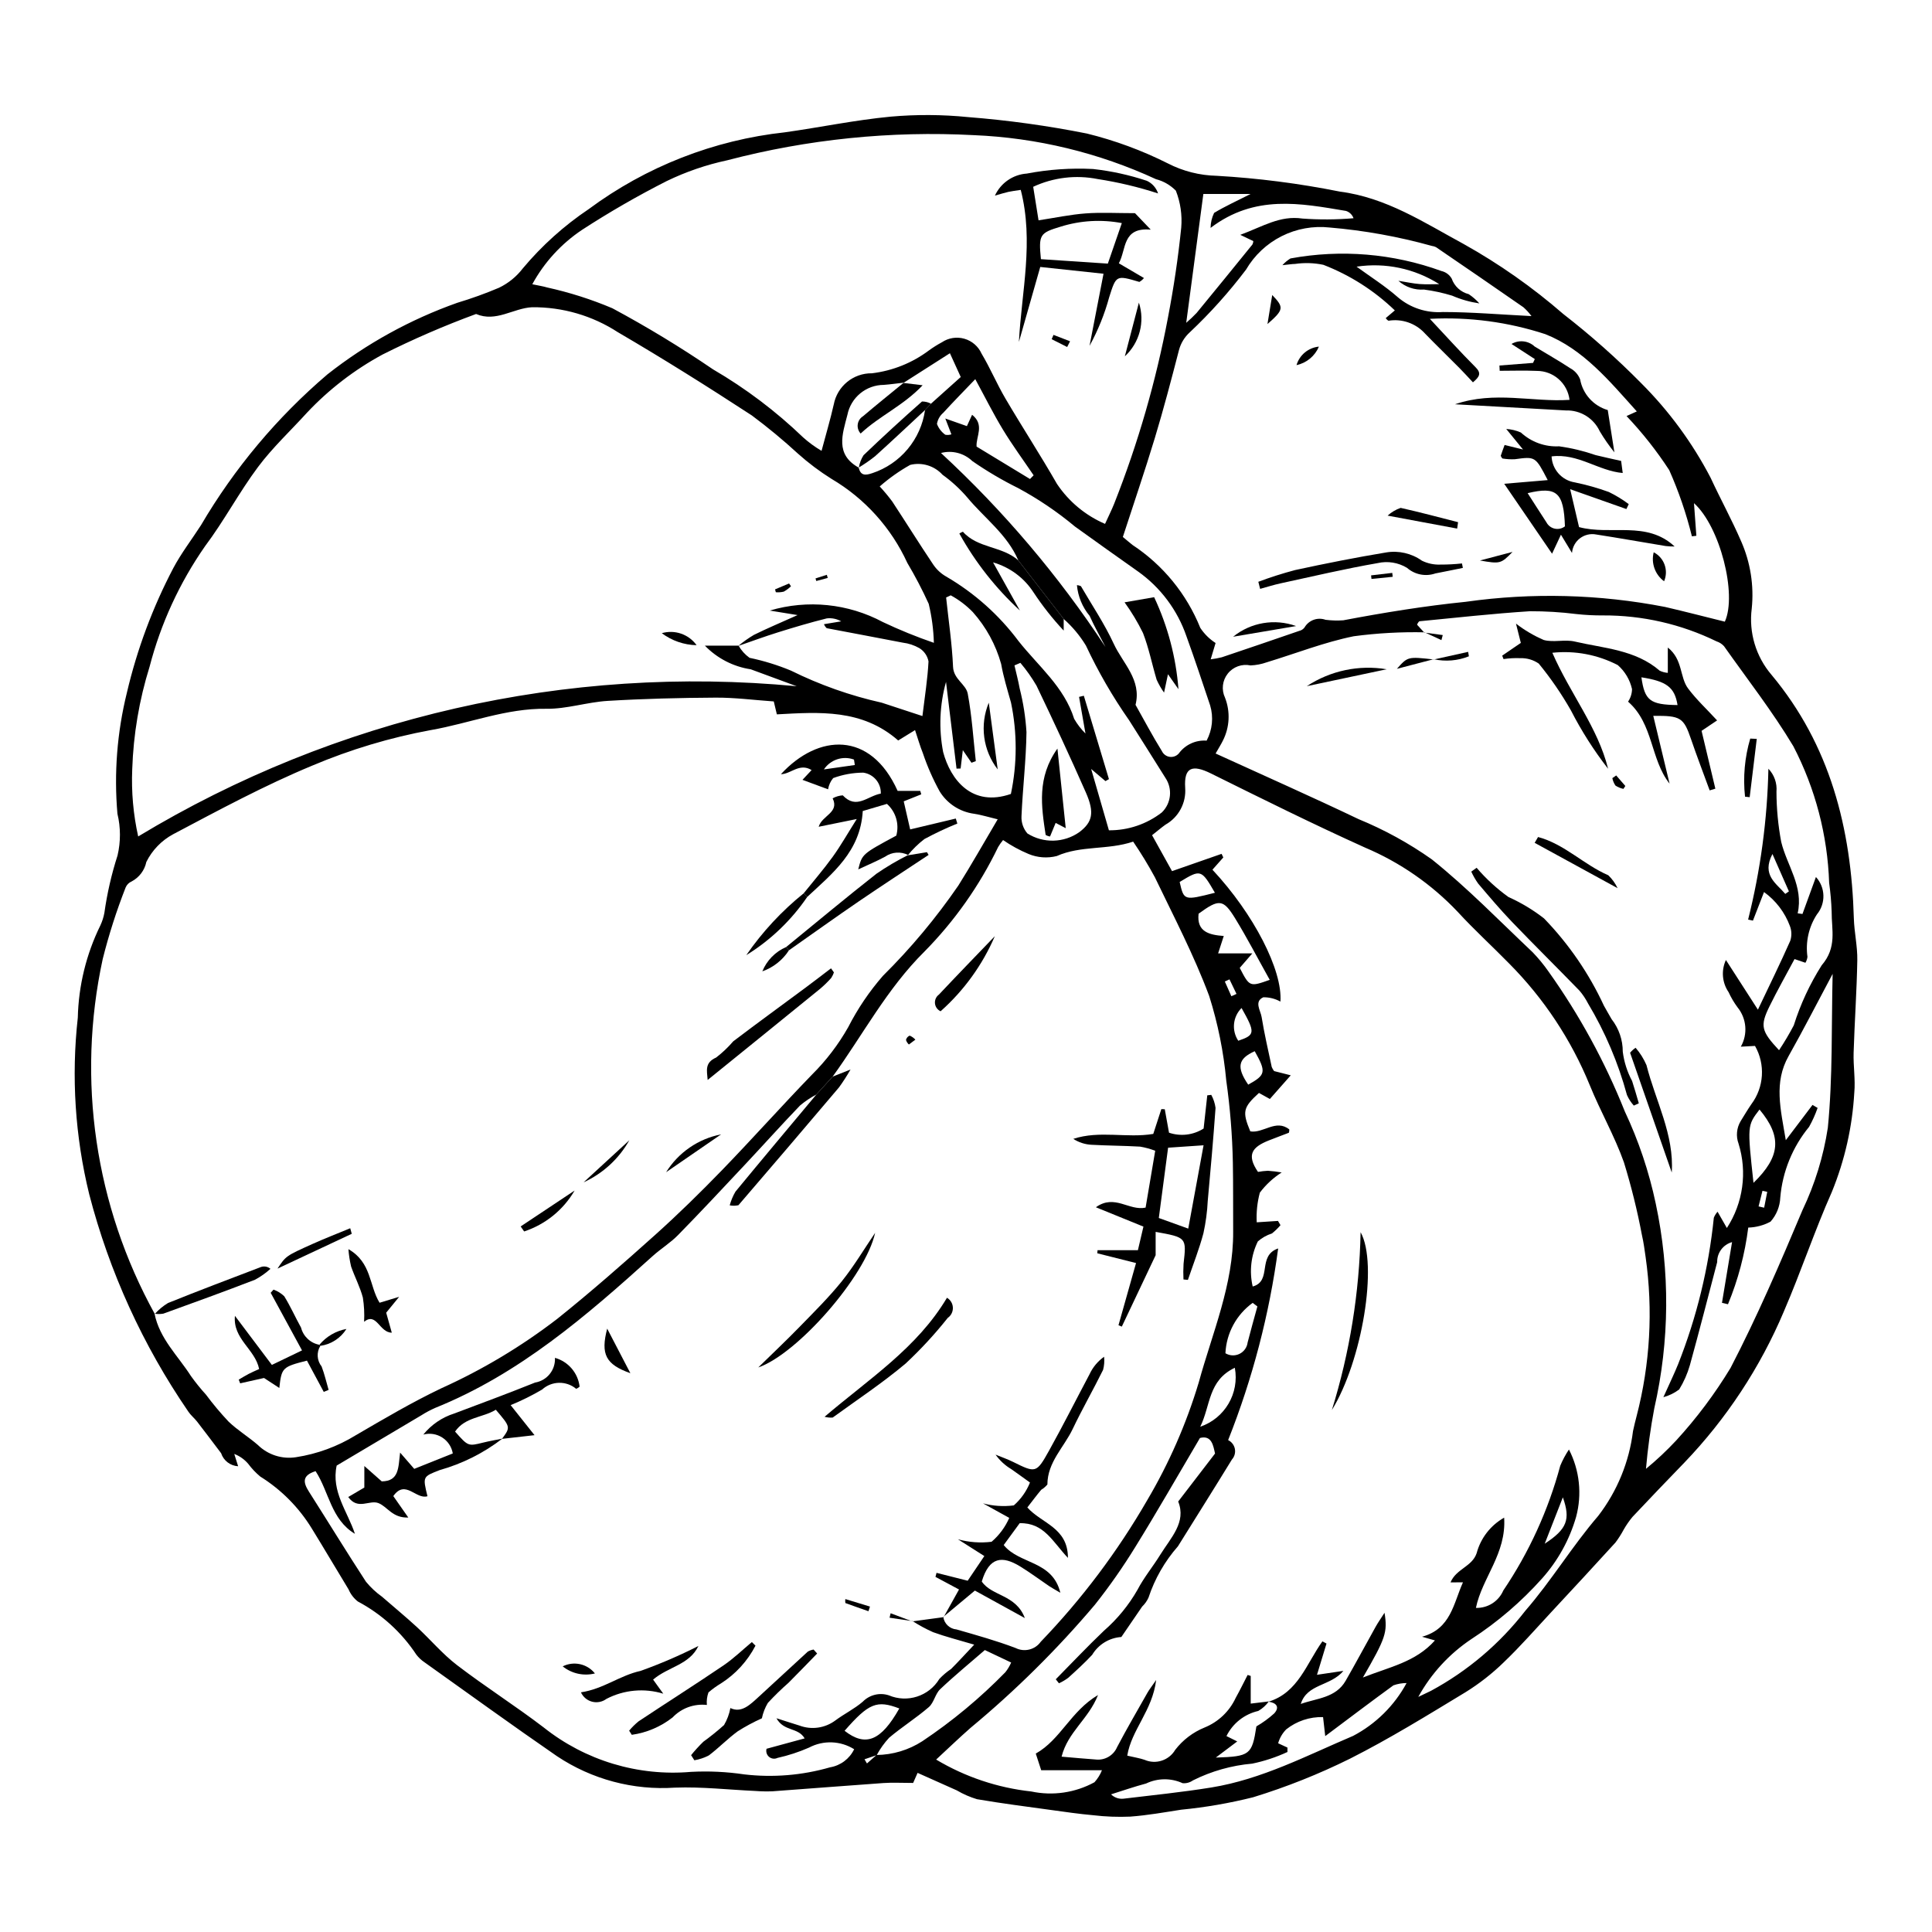 <?xml version="1.0" encoding="UTF-8"?>
<!-- Uploaded to: ICON Repo, www.iconrepo.com, Generator: ICON Repo Mixer Tools -->
<svg fill="#000000" width="800px" height="800px" version="1.1" viewBox="144 144 512 512" xmlns="http://www.w3.org/2000/svg">
 <g>
  <path d="m387.17 613.83c-0.832 1.887-1.211 2.746-1.176 2.668-3.066 0-5.469-0.141-7.848 0.023-9.781 0.684-19.559 1.48-29.34 2.184l0.004 0.004c-1.57 0.062-3.141 0.031-4.707-0.09-7.059-0.32-14.133-1.137-21.168-0.879v-0.004c-11.086 0.762-22.109-2.176-31.348-8.344-11.805-8.133-23.414-16.551-35.094-24.871-0.816-0.547-1.543-1.227-2.144-2.008-3.914-5.926-9.246-10.777-15.52-14.105-1.074-0.848-1.922-1.949-2.457-3.211-3.273-5.363-6.449-10.785-9.746-16.133-3.422-5.586-8.098-10.301-13.66-13.766-1.191-0.996-2.266-2.129-3.195-3.379-0.992-1.164-2.258-2.062-3.688-2.609l1.027 3.266v-0.004c-2.074-0.113-3.863-1.484-4.512-3.457-2.117-2.805-4.231-5.617-6.383-8.395-0.719-0.926-1.684-1.68-2.324-2.648l0.004-0.004c-12.027-17.52-20.914-37.004-26.25-57.574-3.746-15.297-4.769-31.137-3.027-46.793 0.199-8.48 2.234-16.82 5.973-24.441 0.5-1.066 0.863-2.195 1.074-3.356 0.723-5.156 1.891-10.246 3.488-15.203 0.852-3.633 0.844-7.414-0.031-11.043-0.934-10.758-0.086-21.594 2.504-32.078 2.691-11.484 6.824-22.586 12.305-33.031 2.109-3.965 4.887-7.57 7.328-11.359 8.867-15.105 20.195-28.621 33.523-39.984 10.359-8.152 21.98-14.555 34.406-18.961 3.754-1.125 7.445-2.457 11.055-3.988 2.473-1.188 4.629-2.941 6.297-5.117 5.055-6.039 10.938-11.332 17.473-15.719 15.227-11.285 33.18-18.309 52.016-20.359 9.332-1.309 18.594-3.254 27.961-4.144 6.848-0.609 13.738-0.57 20.582 0.117 10.566 0.828 21.074 2.285 31.469 4.356 7.422 1.828 14.617 4.481 21.449 7.914 4.012 2.066 8.445 3.188 12.957 3.285 10.961 0.629 21.863 2.031 32.629 4.188 12.332 1.586 22.332 8.215 32.762 13.863 9.438 5.269 18.305 11.496 26.461 18.586 7.273 5.644 14.168 11.762 20.633 18.316 7.375 7.367 13.574 15.816 18.395 25.062 2.613 5.652 5.625 11.129 8.094 16.844v-0.004c2.469 5.602 3.438 11.75 2.809 17.84-0.809 6.324 1.094 12.695 5.234 17.543 15.566 18.645 21.156 40.754 21.824 64.504 0.105 3.715 0.98 7.418 0.918 11.117-0.141 8.184-0.723 16.355-0.977 24.539-0.109 3.527 0.5 7.098 0.18 10.594h-0.004c-0.512 9.031-2.519 17.91-5.941 26.285-4.613 10.379-8.199 21.215-12.707 31.648l0.004-0.004c-6.277 14.871-15.223 28.461-26.391 40.109-4.613 4.754-9.188 9.539-13.73 14.363-0.871 1.047-1.652 2.172-2.328 3.356-0.645 1.211-1.383 2.367-2.207 3.465-5.656 6.219-11.375 12.379-17.098 18.531-4.117 4.43-8.105 8.996-12.469 13.168v0.004c-3.082 3.004-6.484 5.668-10.141 7.938-10.07 6.102-20.117 12.312-30.609 17.613-8.27 4.102-16.859 7.523-25.68 10.234-6.281 1.574-12.668 2.68-19.109 3.305-4.461 0.695-8.922 1.492-13.414 1.824l-0.004 0.004c-3.301 0.141-6.609 0.02-9.891-0.371-3.691-0.324-7.363-0.867-11.035-1.371-6.586-0.91-13.184-1.746-19.734-2.871h-0.004c-1.871-0.562-3.672-1.348-5.356-2.34-3.352-1.5-6.703-2.996-10.391-4.641zm1.969-361.16 1.582-1.688c2.699-2.418 5.398-4.836 7.887-7.07l-2.871-6.301c-4.363 2.785-8.344 5.324-12.32 7.863l0.098-0.066c-1.754 0.199-3.504 0.453-5.266 0.586v0.004c-4.715 0-8.77 3.336-9.684 7.961-1.316 5.133-3.305 10.457 3.004 13.969 0.492 2.223 1.871 2.051 3.59 1.465v0.004c3.656-1.211 6.902-3.418 9.371-6.371 2.473-2.957 4.07-6.543 4.613-10.355zm-12.84 356.42c4.301-0.051 8.496-1.312 12.113-3.641 7.957-5.316 15.336-11.449 22.023-18.297 0.621-0.785 1.137-1.645 1.531-2.566-2.449-1.16-4.527-2.144-6.973-3.305-3.953 3.43-8.031 6.769-11.844 10.383-1.312 1.246-1.645 3.562-2.996 4.731-3.356 2.894-7.144 5.273-10.535 8.133h0.004c-1.289 1.387-2.391 2.934-3.289 4.602l-3.231 1.098 0.652 1.105zm49.59-301.06c-4.008-5.172-8.016-10.34-12.023-15.512-2.922-6.879-9.004-11.219-13.59-16.758l0.004 0.004c-1.926-2.231-4.109-4.231-6.504-5.953-2.16-2.379-5.453-3.379-8.57-2.609-2.883 1.617-5.586 3.531-8.07 5.711 1.172 1.262 2.273 2.586 3.305 3.969 3.652 5.555 7.168 11.203 10.871 16.723 0.875 1.305 2.039 2.387 3.402 3.168 7.484 4.352 14.016 10.172 19.199 17.109 5.242 6.633 12.094 12.129 14.762 20.641h0.004c0.816 1.414 1.82 2.715 2.984 3.863-0.727-4.141-1.211-6.922-1.699-9.703l1.266-0.301c2.219 7.363 4.434 14.73 6.652 22.094l-0.922 0.527c-1.062-0.902-2.125-1.801-3.789-3.215 1.715 5.934 3.211 11.09 4.703 16.25 5.074 0.043 10.016-1.625 14.027-4.734 2.477-2.406 2.887-6.231 0.98-9.109-3.191-5.152-6.473-10.25-9.695-15.383h-0.004c-4.356-6.238-8.168-12.84-11.398-19.73-1.598-2.633-3.586-5.012-5.894-7.051zm95.633 3.535v0.004c-6.273-0.133-12.547 0.215-18.766 1.043-7.82 1.586-15.355 4.566-23.027 6.894-1.395 0.496-2.852 0.777-4.328 0.836-2.262-0.48-4.598 0.359-6.031 2.176-1.438 1.812-1.719 4.281-0.73 6.371 1.441 3.691 1.242 7.824-0.551 11.359-0.469 0.961-1.047 1.871-1.938 3.438 12.941 5.914 25.465 11.461 37.82 17.359v0.004c6.879 2.82 13.422 6.41 19.492 10.703 9.438 7.562 17.93 16.312 26.746 24.641v0.004c1.496 1.555 2.871 3.227 4.113 4.996 8.215 11.523 15.02 23.992 20.266 37.137 3.672 7.797 6.422 15.988 8.199 24.418 3.824 17.902 3.691 36.426-0.383 54.277-1.004 5.301-1.738 10.652-2.203 16.031 2.828-2.324 5.5-4.832 8-7.512 5.43-5.922 10.258-12.367 14.418-19.238 7.047-13.574 13.121-27.684 19.055-41.801 3.305-6.918 5.566-14.285 6.723-21.859 1.32-13.387 0.934-26.938 1.27-40.758-4.066 7.621-7.723 14.777-11.664 21.77-3.957 7.012-2.148 13.969-0.746 22.305 2.879-3.805 4.981-6.578 7.078-9.348l1.352 0.797-0.004-0.004c-0.602 1.738-1.359 3.418-2.258 5.019-4.379 5.328-7.043 11.855-7.633 18.727-0.094 2.367-1.008 4.629-2.586 6.398-1.82 0.977-3.84 1.512-5.902 1.57-0.879 6.981-2.684 13.812-5.371 20.316l-1.594-0.371c0.867-5.219 1.73-10.434 2.672-16.094-2.371 0.656-3.996 2.84-3.941 5.297-2.391 9.109-4.727 18.238-7.234 27.316-0.652 2.266-1.605 4.43-2.84 6.438-1.25 0.945-2.672 1.641-4.184 2.047 1.715-3.824 2.894-6.246 3.902-8.738 4.926-12.445 8.109-25.508 9.465-38.82 0.234-0.586 0.57-1.125 0.992-1.594 0.824 1.441 1.465 2.562 2.465 4.312 4.309-6.617 5.445-14.809 3.098-22.348-0.727-1.973-0.523-4.172 0.559-5.977 0.941-1.5 1.828-3.035 2.836-4.488 3.363-4.496 3.742-10.559 0.965-15.438l-3.762 0.199 0.004-0.004c1.883-3.312 1.539-7.441-0.859-10.406-0.934-1.258-1.734-2.613-2.387-4.043-1.723-2.516-1.988-5.754-0.707-8.52 2.84 4.406 5.383 8.355 8.48 13.164 3.117-6.566 5.965-12.348 8.57-18.238l-0.004 0.004c0.43-1.281 0.398-2.672-0.086-3.93-1.344-3.617-3.731-6.75-6.859-9.004l-2.938 7.574-1.273-0.281h-0.004c3.281-13.082 5.086-26.488 5.375-39.973 1.555 1.625 2.336 3.84 2.137 6.078 0.012 4.469 0.434 8.926 1.258 13.316 1.523 6.277 5.965 11.793 4.359 18.922l1.273 0.176c1.109-3.043 2.215-6.082 3.57-9.805h-0.004c2.547 2.781 2.656 7.008 0.262 9.918-2.164 3.324-3.055 7.32-2.504 11.246-0.07 0.559-0.254 1.09-0.543 1.57l-2.883-0.98c-2.25 4.223-4.578 8.32-6.648 12.547-2.535 5.172-2.176 6.551 2.543 11.605 1.414-2.125 2.715-4.324 3.902-6.582 1.766-5.606 4.25-10.957 7.398-15.918 4.113-4.777 2.606-9.391 2.641-14.223-0.09-2.551-0.312-5.098-0.664-7.629-0.422-12.621-3.66-24.992-9.484-36.199-5.523-9.215-12.184-17.746-18.395-26.543v0.004c-0.535-0.582-1.215-1.016-1.969-1.258-9.371-4.574-19.664-6.926-30.09-6.875-2.359 0.016-4.715-0.105-7.059-0.363-4.086-0.512-8.199-0.758-12.316-0.746-9.785 0.629-19.543 1.715-29.309 2.664h0.004c-0.27 0.25-0.469 0.562-0.582 0.91 0.633 0.691 1.273 1.391 1.914 2.094zm-181.8 3.531c0.727 1.277 1.723 2.383 2.918 3.234 3.758 0.785 7.434 1.918 10.977 3.391 7.652 3.785 15.73 6.641 24.062 8.5 3.273 1.094 6.555 2.156 10.773 3.539 0.637-5.277 1.379-9.867 1.613-14.484-0.277-1.449-1.148-2.719-2.398-3.5-1.363-0.781-2.871-1.281-4.43-1.469-6.711-1.316-13.441-2.539-20.156-3.832v-0.004c-0.312-0.297-0.559-0.656-0.719-1.055l4.566-0.754v-0.004c-1.156-0.656-2.492-0.934-3.812-0.781-4.359 1.082-8.676 2.367-12.965 3.707-3.527 1.102-7 2.387-10.496 3.59 1.301-1.086 2.684-2.066 4.141-2.926 3.477-1.719 7.059-3.223 11.57-5.246l-7.371-1.195v-0.004c10.012-2.965 20.793-1.867 30 3.059 4.394 2.078 8.898 3.91 13.492 5.492-0.098-3.484-0.555-6.949-1.367-10.336-1.691-3.711-3.582-7.328-5.664-10.836-4.262-9.305-11.273-17.078-20.09-22.273-3.148-1.973-6.125-4.207-8.895-6.688-3.898-3.582-7.981-6.965-12.23-10.129-11.648-7.602-23.441-15.008-35.449-22.027v0.004c-6.773-4.414-14.699-6.727-22.785-6.648-4.984 0.242-9.547 4.051-14.84 1.789-8.453 3.109-16.723 6.691-24.77 10.734-7.445 4.027-14.199 9.219-20 15.379-4.348 4.793-9.141 9.25-13 14.41-5.043 6.746-9.004 14.301-14.066 21.027v0.004c-6.75 9.684-11.723 20.488-14.688 31.914-2.746 8.801-4.293 17.93-4.598 27.145-0.258 5.992 0.27 11.992 1.578 17.844 52.398-31.637 113.58-45.594 174.51-39.809-3.922-1.445-8.043-2.981-12.176-4.488-4.629-0.699-8.898-2.906-12.156-6.269h8.918zm140.53 279.8c-0.742 1.031-1.695 1.891-2.797 2.523-3.668 0.84-6.762 3.285-8.43 6.66l2.856 1.418c-1.984 1.496-3.644 2.742-5.68 4.277 9.062-0.285 9.598-0.73 10.758-8.266 1.699-0.977 3.289-2.133 4.738-3.453 1.512-1.695 0.527-2.812-1.531-3.09 7.875-2.394 10.078-10.141 14.289-15.992l1.082 0.582c-0.809 2.652-1.613 5.305-2.519 8.281l7-1.039c-3.438 4.121-9.617 3.371-11.297 8.766 4.258-1.531 9.266-1.574 11.895-6.148 2.727-4.746 5.301-9.578 7.973-14.355 0.617-1.102 1.352-2.137 2.328-3.66 0.828 5.195 0.309 6.711-5.731 17.156 7.094-2.828 13.945-4.059 19.09-9.828l-3.414-0.977c7.644-2.09 8.312-8.785 10.84-14.418l-3.293 0.012c1.5-3.621 5.723-4.148 6.922-7.742v-0.004c1.066-3.988 3.695-7.375 7.289-9.406 0.621 9.562-5.844 15.922-7.484 23.914 3.137 0.102 6.016-1.73 7.258-4.613 6.828-10.109 11.93-21.281 15.094-33.066 0.625-1.5 1.398-2.941 2.301-4.297 2.832 5.512 3.508 11.883 1.898 17.863-1.742 6.035-4.816 11.602-8.996 16.289-5.496 6.16-11.793 11.562-18.715 16.059-5.871 3.91-10.711 9.176-14.113 15.355 1.684-0.809 2.512-1.211 3.344-1.605 9.723-5.246 18.242-12.473 25.008-21.207 6.922-7.965 12.438-17.148 19.324-25.148 5.031-6.535 8.219-14.297 9.227-22.48 0.27-1.348 0.629-2.68 0.965-4.012 3.57-13.734 4.379-28.039 2.383-42.09-0.281-1.941-0.527-3.894-0.973-5.801-1.23-6.527-2.828-12.977-4.781-19.324-2.488-7.016-6.266-13.559-9.062-20.473-4.918-12.027-12.164-22.965-21.32-32.184-4.523-4.625-9.324-8.992-13.691-13.754-6.91-7.289-15.254-13.074-24.5-16.988-13.773-6.211-27.316-12.945-40.859-19.652-4.981-2.465-7.195-1.652-6.836 3.809h-0.004c0.301 3.992-1.734 7.793-5.223 9.754-1.074 0.77-2.082 1.629-3.551 2.793l5.289 9.523c4.82-1.684 8.977-3.133 13.133-4.582l0.461 0.953-2.883 3.25c10.965 11.727 18.617 26.672 18.016 34.949-1.387-0.766-2.945-1.16-4.527-1.141-2.512 1.125-0.734 3.496-0.453 5.238 0.715 4.438 1.742 8.824 2.676 13.223 0.156 0.395 0.371 0.766 0.633 1.098l4.41 1.121c-2.004 2.269-3.727 4.223-5.535 6.273l-2.891-1.602c-4.238 3.867-4.461 4.965-2.297 10.184 3.441 0.59 6.812-3.352 10.34-0.508 0.012 0.297-0.027 0.59-0.117 0.875-1.793 0.707-3.617 1.348-5.402 2.07-4.25 1.719-5.938 3.699-2.777 8.309l-0.004-0.004c0.867-0.156 1.742-0.258 2.621-0.301 1.227 0.086 2.445 0.234 3.656 0.445-2.234 1.426-4.195 3.238-5.789 5.356-0.684 2.559-0.961 5.211-0.824 7.859l5.637-0.367 0.66 1.125 0.004-0.004c-0.684 0.805-1.445 1.543-2.269 2.199-1.379 0.438-2.652 1.156-3.738 2.113-1.812 3.707-2.297 7.926-1.363 11.945 5.254-1.441 1.105-8.145 6.75-10.086-2.324 17.41-6.777 34.469-13.258 50.793 0.926 0.449 1.586 1.312 1.785 2.324 0.195 1.012-0.094 2.055-0.781 2.82-4.719 7.699-9.535 15.34-14.309 23.004l-0.004 0.004c-3.488 3.965-6.144 8.598-7.801 13.613-0.406 0.883-0.977 1.68-1.676 2.352-1.695 2.453-3.371 4.922-5.516 8.062h-0.004c-3.191 0.211-6.074 1.977-7.723 4.719-1.996 2.152-4.184 4.137-6.363 6.113v-0.004c-0.762 0.566-1.578 1.047-2.441 1.441l-0.844-1.062c4.246-4.301 8.395-8.707 12.77-12.871 3.551-3.094 6.555-6.762 8.887-10.852 1.699-3.258 4.094-6.144 6.035-9.285 2.793-4.516 6.969-8.613 4.75-14.102 3.41-4.441 6.449-8.395 9.762-12.711-0.457-2.043-0.855-4.953-3.996-4.125-5.902 10-11.324 19.5-17.078 28.797-3.277 5.34-6.871 10.484-10.766 15.395-10.016 11.836-21.059 22.766-32.992 32.664-3.023 2.656-5.926 5.457-9.074 8.367 7.699 4.602 16.301 7.488 25.219 8.457 5.691 1.211 11.629 0.344 16.734-2.445 0.848-0.938 1.52-2.016 1.988-3.191h-16.105l-1.434-4.41c6.594-3.707 9.23-11.215 16.492-15.516-2.519 6.402-8 9.766-9.652 16.332 3.348 0.281 6.188 0.559 9.035 0.754h-0.004c2.414 0.285 4.731-1.059 5.684-3.297 2.555-4.859 5.328-9.609 8.035-14.391 0.473-0.832 1.078-1.59 2.309-3.379-0.984 8.133-6.555 13.199-7.656 20.047 1.926 0.453 3.297 0.664 4.59 1.105l0.004 0.004c2.984 1.293 6.465 0.156 8.113-2.648 2.019-2.621 4.699-4.66 7.766-5.91 3.652-1.477 6.606-4.285 8.262-7.859 1.113-1.992 2.113-4.051 3.164-6.078l0.816 0.262v7.332c1.734-0.207 3.269-0.395 4.805-0.578zm-295.23-102.68-0.062-0.074c1.316 6.625 6.227 11.164 9.66 16.551h0.004c1.219 1.703 2.535 3.336 3.949 4.883 1.863 2.504 3.867 4.898 6.008 7.168 2.379 2.285 5.269 4.027 7.769 6.199 2.672 2.613 6.418 3.812 10.109 3.227 5.629-0.863 11.023-2.852 15.867-5.84 7.445-4.34 14.902-8.738 22.672-12.441 10.91-4.926 21.215-11.102 30.703-18.398 8.883-7.113 17.453-14.637 25.93-22.238 6.125-5.496 12.016-11.273 17.742-17.184 8.055-8.316 15.762-16.969 23.816-25.285 3.762-3.734 6.992-7.969 9.602-12.582 2.5-4.894 5.59-9.465 9.207-13.609 7.398-7.328 14.086-15.34 19.98-23.922 3.5-5.574 6.734-11.312 10.422-17.547-2.606-0.625-4.422-1.203-6.281-1.473h0.004c-3.766-0.512-7.106-2.684-9.098-5.918-1.785-3.242-3.277-6.637-4.457-10.145-0.754-1.867-1.305-3.82-2.07-6.106l-4.465 2.75c-9.586-8.41-20.926-7.531-32.156-6.922l-0.816-3.426c-5.285-0.371-10.336-1.035-15.383-1.008-9.547 0.051-19.105 0.289-28.633 0.863-5.445 0.328-10.852 2.168-16.258 2.09-10.621-0.152-20.383 3.852-30.574 5.641v-0.004c-10.789 1.988-21.332 5.144-31.438 9.418-12.645 5.242-24.773 11.789-36.895 18.199-3.066 1.652-5.543 4.219-7.094 7.336-0.461 2.223-1.895 4.121-3.906 5.176-0.715 0.301-1.281 0.871-1.582 1.59-2.43 6.191-4.461 12.535-6.078 18.984-6.93 31.988-2.027 65.402 13.801 94.047zm175.31-58.145c-1.539 0.809-2.984 1.781-4.316 2.902-4.902 5.098-9.621 10.367-14.461 15.527-5.91 6.301-11.801 12.617-17.844 18.785-2.043 2.086-4.602 3.648-6.781 5.617-17.523 15.816-35.32 31.23-57.617 40.211h0.004c-1.258 0.555-2.473 1.203-3.633 1.941-7.574 4.484-15.141 8.988-22.465 13.34-1.484 6.891 2.879 12.148 4.84 18.086-6.344-3.812-6.859-11.141-10.426-16.609-3.668 1.152-3.285 3.043-1.754 5.445 5.055 7.941 9.965 15.973 15.105 23.855 1.238 1.508 2.668 2.844 4.258 3.977 3.07 2.688 6.234 5.269 9.23 8.031 3.598 3.316 6.781 7.137 10.641 10.094 7.477 5.723 15.461 10.785 22.949 16.5 11.031 8.785 25.016 13.008 39.066 11.789 4.711-0.25 9.438-0.027 14.105 0.668 7.629 0.891 15.363 0.254 22.75-1.875 2.777-0.469 5.156-2.254 6.379-4.793-3.621-2.266-8.172-2.434-11.949-0.438-2.695 1.184-5.496 2.102-8.367 2.738-0.734 0.355-1.609 0.25-2.234-0.273-0.625-0.523-0.887-1.363-0.672-2.148 3.332-0.906 6.609-1.797 10.102-2.75-1.789-3.019-5.469-1.746-7.473-5.336 2.793 0.887 4.43 1.43 6.074 1.93h0.004c3.188 1.203 6.769 0.699 9.508-1.332 2.356-1.758 5.062-3.074 7.277-4.977 1.789-1.832 4.461-2.492 6.898-1.703 4.926 2.09 10.637 0.246 13.406-4.336 0.938-0.996 1.984-1.883 3.121-2.648 1.891-1.887 3.688-3.867 6.117-6.441-4.231-1.258-7.621-2.109-10.891-3.301-1.887-0.84-3.703-1.82-5.441-2.938l-0.059 0.07c2.758-0.371 5.519-0.746 8.277-1.117l-0.086-0.082v0.004c0.246 1.801 1.711 3.191 3.527 3.336 5.258 1.512 10.551 2.981 15.652 4.922 2.328 1.16 5.152 0.453 6.66-1.664 10.883-11.312 20.352-23.902 28.203-37.496 5.793-9.805 10.375-20.273 13.652-31.184 3.621-13.211 9.223-25.977 9.133-39.992-0.039-6.106 0.031-12.215-0.082-18.312-0.145-7.266-0.727-14.52-1.746-21.715-0.703-7.613-2.219-15.133-4.523-22.422-4.016-10.785-9.398-21.07-14.398-31.477-1.754-3.242-3.676-6.394-5.754-9.441-6.758 2.281-13.801 0.961-20.258 3.824-2.469 0.621-5.074 0.434-7.426-0.535-2.387-0.996-4.664-2.238-6.793-3.707-0.484 0.582-0.918 1.199-1.305 1.848-4.953 10.27-11.57 19.648-19.582 27.758-9.898 9.816-16.254 22.004-24.266 33.074zm189.53-206.3c-0.629-0.852-1.34-1.637-2.133-2.34-7.703-5.348-15.43-10.66-23.18-15.938-0.355-0.168-0.734-0.281-1.125-0.332-8.84-2.461-17.891-4.094-27.031-4.867-4.379-0.484-8.805 0.312-12.738 2.293-3.938 1.98-7.215 5.059-9.438 8.859-4.496 5.945-9.48 11.5-14.902 16.613-1.402 1.266-2.402 2.914-2.879 4.738-2.016 7.785-4.059 15.57-6.387 23.266-2.66 8.789-5.637 17.48-8.48 26.234 1.043 0.867 1.77 1.508 2.535 2.098l-0.004 0.004c8.094 5.328 14.367 13 17.988 21.988 1.055 1.605 2.438 2.973 4.055 4.016-0.348 1.164-0.746 2.492-1.297 4.328v-0.004c0.992-0.121 1.977-0.305 2.949-0.543 6.856-2.309 13.699-4.641 20.539-7 0.547-0.125 1.031-0.438 1.371-0.887 1.121-1.945 3.473-2.805 5.586-2.043 1.555 0.195 3.121 0.242 4.684 0.133 10.789-2.043 21.59-3.805 32.543-4.91l0.004-0.004c17.535-2.469 35.359-2.004 52.746 1.375 5.305 1.23 10.574 2.602 15.832 3.902 3.316-7.289-1.324-25.277-8.176-31.406 0.219 3.008 0.426 5.824 0.629 8.645l-1.18 0.148c-1.48-6.016-3.492-11.887-6.008-17.547-3.328-5.109-7.117-9.906-11.312-14.332l2.719-1.227c-7.269-8.09-14.199-16.496-24.211-20.461l-0.004-0.004c-9.871-3.231-20.254-4.613-30.629-4.07 4.547 4.848 8.203 8.922 12.07 12.781 1.594 1.59 1.207 2.492-0.652 4.047-1.301-1.379-2.438-2.644-3.633-3.848-3.035-3.062-6.137-6.055-9.137-9.152l0.004-0.004c-2.441-2.652-6.055-3.902-9.617-3.32-0.297-0.164-0.547-0.406-0.723-0.703l2.406-2.035v0.004c-5.449-5.25-11.887-9.359-18.945-12.086-2.469-0.516-5.008-0.594-7.504-0.23-0.75 0-1.5 0.141-3.344 0.328v-0.004c0.621-0.691 1.34-1.289 2.133-1.781 13.395-2.469 27.203-1.32 40.004 3.332 1.145 0.262 2.129 0.984 2.719 2 0.715 2.051 2.414 3.602 4.519 4.133 1.039 0.695 1.988 1.52 2.824 2.449-2.488-0.363-4.918-1.051-7.223-2.051-2.438-0.742-4.93-1.285-7.453-1.617-2.484 0.176-4.934-0.664-6.789-2.324 2.211 0.352 3.902 0.727 5.609 0.859 1.73 0.137 3.477 0.031 5.219 0.031-6.504-4.137-14.289-5.785-21.91-4.633 3.578 2.613 7.527 5.094 10.977 8.133 3.305 2.797 7.574 4.191 11.891 3.887 7.609 0.008 15.215 0.664 23.488 1.078zm-264.8-8.445c1.777 0.379 2.898 0.539 3.969 0.863h0.004c5.91 1.305 11.688 3.144 17.258 5.504 9.164 4.922 18.059 10.32 26.652 16.18 8.66 5.047 16.688 11.109 23.914 18.055 1.5 1.344 3.129 2.531 4.863 3.547 1.156-4.356 2.328-8.281 3.227-12.27l0.004 0.004c0.91-4.852 5.176-8.348 10.113-8.285 5.465-0.656 10.664-2.734 15.07-6.031 1.109-0.809 2.269-1.539 3.477-2.188 1.75-1.176 3.93-1.516 5.957-0.938 2.027 0.582 3.695 2.023 4.559 3.949 2.301 3.856 4.051 8.039 6.328 11.91 4.465 7.594 9.277 14.984 13.656 22.621 3.137 4.684 7.559 8.359 12.738 10.586 0.918-2.027 1.773-3.727 2.477-5.488h-0.004c6.281-15.906 11.035-32.375 14.199-49.184 1.516-7.891 2.707-15.871 3.519-23.863 0.277-3.324-0.211-6.664-1.426-9.77-1.449-1.473-3.269-2.527-5.266-3.043-15.18-7.016-31.586-10.98-48.293-11.672-21.996-1.168-44.043 1.082-65.352 6.668-5.543 1.188-10.926 3.035-16.031 5.508-7.695 3.902-15.18 8.219-22.418 12.918-5.5 3.668-10.027 8.617-13.191 14.418zm151.91 96.141c-1.418-2.75-2.957-5.441-4.211-8.262-1.918-2.312-3.09-5.148-3.363-8.141 0.363 0.027 0.723 0.121 1.055 0.27 2.949 5.07 6.258 9.98 8.707 15.285 2.391 5.176 7.422 9.527 5.769 16.168 2.309 4.09 4.5 8.254 6.973 12.238h0.004c0.379 0.828 1.156 1.41 2.062 1.543 0.906 0.133 1.816-0.203 2.422-0.891 1.707-2.332 4.496-3.617 7.375-3.402 1.535-2.871 1.867-6.231 0.934-9.344-2.051-6.117-4.078-12.246-6.277-18.312-2.375-6.926-6.863-12.934-12.832-17.172-5.606-3.953-11.188-7.934-16.754-11.938v-0.004c-4.656-3.883-9.695-7.289-15.035-10.168-4.211-2.086-8.262-4.473-12.125-7.148-2.207-2.113-5.356-2.926-8.309-2.144 16.57 15.309 31.211 32.574 43.605 51.422zm-25.07 38.934h-0.004c1.68-7.981 1.691-16.219 0.031-24.203-0.953-3.398-2.004-6.789-2.617-10.254-1.422-5.094-3.988-9.797-7.512-13.742-1.711-1.762-3.684-3.258-5.844-4.434l-1.223 0.574c0.648 6.121 1.566 12.234 1.836 18.375 0.145 3.316 3.422 4.594 3.894 7.117 1.102 5.883 1.469 11.906 2.137 17.871l-1.148 0.43-2.293-3.344-0.586 4.871-1.082 0.031c-0.93-7.66-1.855-15.32-2.785-22.98v-0.004c-1.695 6.055-1.953 12.422-0.762 18.598 1.984 7.375 7.66 14.664 17.957 11.094zm51-159c-1.504 11.301-2.957 22.234-4.539 34.145 0.961-0.824 1.879-1.699 2.75-2.613 4.953-6.027 9.883-12.074 14.789-18.137 0.148-0.281 0.23-0.59 0.242-0.906l-3.453-1.656c6.051-2.246 10.52-5.18 16.445-4.32v0.004c4.516 0.328 9.051 0.301 13.566-0.086-0.332-0.922-1.066-1.637-1.996-1.938-12.059-2.019-24.176-4.422-35.891 4.5v-0.004c0.016-1.375 0.336-2.734 0.941-3.973 2.844-1.723 5.894-3.106 9.672-5.016zm-48.488 124.26-1.57 0.676c0.465 2.039 1.012 4.062 1.383 6.121v-0.004c0.961 3.789 1.562 7.664 1.801 11.566-0.098 7.426-1 14.836-1.32 22.262-0.09 1.668 0.469 3.309 1.555 4.582 4.25 2.684 9.699 2.543 13.801-0.363 3.445-2.633 4.059-5.125 1.699-10.492-4.188-9.512-8.586-18.934-13.078-28.305-1.246-2.133-2.672-4.156-4.269-6.043zm70.773 287.46 0.004 1.168v0.004c-2.981 1.383-6.113 2.418-9.332 3.086-5.473 0.477-10.809 1.984-15.723 4.445-0.793 0.566-1.762 0.824-2.727 0.738-3.078-1.406-6.621-1.375-9.672 0.082-3.133 0.836-6.199 1.906-9.297 2.875 0.859 0.848 2.051 1.273 3.254 1.156 7.785-0.934 15.598-1.723 23.336-2.977 13.348-2.164 25.273-8.453 37.535-13.66v0.004c6.019-3.156 10.961-8.035 14.195-14.016-1.191 0-2.371 0.207-3.488 0.605-5.926 4.312-11.77 8.738-18.07 13.457l-0.574-5.039-0.004-0.004c-3.539-0.094-7 1.059-9.773 3.266-1.004 1.027-1.734 2.289-2.129 3.672zm-68.227-336.18 0.965-0.98c-2.723-4.019-5.606-7.945-8.125-12.09-2.566-4.227-4.773-8.668-7.34-13.391-3.121 3.258-5.856 6.035-8.484 8.914h0.004c-0.891 0.754-1.484 1.797-1.676 2.945 0.434 1.156 1.203 2.152 2.207 2.871 0.539 0.105 1.102 0.066 1.621-0.109l-1.613-4.191 5.719 2.016 1.379-3.008c3.402 2.707 0.988 5.762 1.188 8.43 4.852 2.941 9.504 5.769 14.156 8.594zm63.535 132.73c-3.207-5.738-5.992-11.117-9.152-16.27-3.184-5.191-4.285-5.211-9.703-1.258-0.559 4.816 2.852 5.621 6.672 5.902-0.543 1.668-0.938 2.879-1.496 4.606h9.066l-3.336 3.848c2.621 5.051 2.621 5.051 7.949 3.172zm128.2 53.797c7.152-6.957 7.59-12.25 1.598-19.434-3.254 4.242-3.254 4.242-1.598 19.434zm-240.87 145.21c5.57 4.344 9.648 2.68 14.504-5.918-5.969-2.277-8.086-1.414-14.504 5.918zm103.42-96.203c-7.125 3.359-6.398 10.023-9.164 15.617h0.004c6.508-2.207 10.41-8.859 9.16-15.617zm5.977-16.254-1.246-0.949c-4.316 3.117-6.977 8.035-7.223 13.355 1.133 0.684 2.539 0.746 3.727 0.164s2.004-1.727 2.16-3.043c0.809-3.188 1.719-6.352 2.582-9.527zm-11.254-109.63c-3.617-6.231-3.734-6.266-9.344-2.856 1.137 4.941 1.137 4.941 9.348 2.856zm10.547 41.992c-4.441 1.988-4.879 4.234-1.723 8.863 4.664-2.586 4.812-3.344 1.727-8.863zm-3.488-11.449c-2.324 2.312-2.688 5.945-0.871 8.676 4.492-1.523 4.562-2.137 0.871-8.676zm80.348 141.96c5.93-3.875 6.867-6.441 4.801-12.285-1.605 4.102-3.039 7.773-4.805 12.285zm63.746-172.2 0.961-0.672c-1.363-3.098-2.727-6.195-4.363-9.906-2.941 5.648 1.059 7.781 3.402 10.578zm-4.781 78.961-1.266-0.277c-0.344 1.379-0.688 2.754-1.031 4.133l1.477 0.34zm-142.51-56.312-1.234 0.57 1.734 3.902 1.355-0.621z"/>
  <path d="m425.89 308.03v3.086c-2.949-3.148-5.625-6.547-8.004-10.148-2.496-3.852-6.305-6.668-10.715-7.93 2.59 4.648 4.715 8.461 7.102 12.746-6.398-5.898-11.812-12.781-16.035-20.387 0.293-0.203 0.605-0.367 0.938-0.488 3.914 4.449 10.477 3.781 14.695 7.613 4.008 5.168 8.012 10.34 12.02 15.508z"/>
  <path d="m364.67 429.31 4.731-1.883c-0.934 1.637-1.953 3.219-3.059 4.746-8.844 10.441-17.727 20.848-26.652 31.223-0.758 0.168-1.543 0.18-2.309 0.031 0.344-1.273 0.855-2.496 1.523-3.633 7.09-8.609 14.266-17.148 21.422-25.711 1.449-1.594 2.898-3.184 4.344-4.773z"/>
  <path d="m389.14 252.67c-4.41 4.09-8.781 8.227-13.25 12.25h-0.004c-1.359 1.082-2.789 2.07-4.281 2.965 0.191-1.156 0.613-2.262 1.246-3.25 5.062-4.852 10.227-9.598 15.488-14.234 0.828-0.008 1.648 0.191 2.379 0.582z"/>
  <path d="m440.41 495.2c1.512-5.352 3.023-10.707 4.652-16.48-3.977-1.004-7.121-1.797-10.266-2.586l0.066-0.828h10.695c0.48-2.051 0.906-3.871 1.465-6.242-4.188-1.703-8.043-3.273-12.602-5.129 4.988-3.586 8.785 1.035 13.176 0.094 0.809-4.773 1.641-9.711 2.547-15.07l-0.004 0.004c-1.289-0.496-2.625-0.863-3.988-1.094-4.316-0.25-8.645-0.254-12.961-0.496h-0.004c-1.691-0.102-3.332-0.637-4.754-1.562 6.984-2.301 14.184-0.133 21.195-1.312l2.141-6.578 0.91 0.043c0.355 1.973 0.711 3.945 1.121 6.211 3.066 1.043 6.441 0.637 9.172-1.105 0.312-2.832 0.641-5.816 0.969-8.797l1.062-0.125h-0.004c0.586 1.07 0.969 2.242 1.133 3.453-0.582 8.199-1.312 16.391-2.059 24.574h-0.004c-0.137 2.91-0.523 5.805-1.148 8.648-1.117 4.188-2.719 8.246-4.113 12.359l-1.176-0.117c-0.07-1.379-0.062-2.762 0.023-4.144 0.793-6.984 0.82-6.981-7.398-8.465v6.18c-3.168 6.691-6.066 12.809-8.965 18.926zm13.148-47.047c-0.879 6.66-1.664 12.59-2.461 18.629 2.676 0.965 4.84 1.746 7.801 2.812 1.375-7.488 2.652-14.434 4.059-22.082-3.465 0.238-6.117 0.418-9.398 0.641z"/>
  <path d="m394.06 572.57c1.305-2.344 2.609-4.684 4.09-7.34-2.254-1.207-4.246-2.273-6.242-3.34l0.281-1.07c2.602 0.656 5.207 1.316 8.258 2.086 1.395-2.062 2.773-4.106 4.414-6.535-2.266-1.438-4.137-2.629-7.008-4.453v0.004c2.902 0.805 5.934 1.031 8.926 0.664 2.016-1.73 3.617-3.891 4.684-6.328-2.559-1.418-4.527-2.508-6.949-3.848h0.004c2.656 0.707 5.426 0.887 8.152 0.535 1.883-1.656 3.352-3.734 4.285-6.059-1.902-1.363-3.402-2.469-4.93-3.531v-0.004c-1.656-0.977-3.082-2.293-4.191-3.859 1.562 0.645 3.168 1.199 4.676 1.945 5.941 2.941 6.148 3.016 9.477-2.961 3.723-6.684 7.16-13.523 10.75-20.285 0.859-1.855 2.191-3.457 3.863-4.641 0.121 1.164 0.031 2.34-0.27 3.473-2.598 5.273-5.535 10.379-8.062 15.684-2.309 4.848-6.676 8.77-6.699 14.699l0.004-0.004c-0.465 0.555-1.02 1.031-1.641 1.406-1.227 1.461-2.363 2.996-3.676 4.68 3.734 4.25 10.766 5.297 10.758 13.367-4.031-4.238-6.336-9.367-12.789-9.191-1.27 1.738-2.723 3.723-4.231 5.785 4.141 5.172 12.898 4.019 15.012 12.652-1.574-0.934-2.305-1.32-2.984-1.777-2.57-1.738-5.059-3.609-7.703-5.223-4.691-2.863-8.172-2.574-10.137 4.019 2.664 3.922 9.062 3.414 11.414 9.688-5.004-2.754-9.086-5.004-13.242-7.289-3.043 2.535-5.711 4.758-8.375 6.981z"/>
  <path d="m277.15 525.24c-4.957 3.82-10.598 6.652-16.621 8.348-4.5 1.758-4.531 1.68-3.246 6.926-3.012 0.965-5.875-4.574-9.051-0.035l3.969 5.676c-4.215 0.18-5.523-2.883-7.91-3.816-2.406-0.941-5.434 1.953-8.004-1.613l4.266-2.512 0.004-5.707c1.938 1.711 3.305 2.922 4.606 4.07 4.648-0.035 4.379-3.672 4.871-7.625 1.504 1.727 2.406 2.769 3.746 4.312 3.266-1.309 6.781-2.715 10.215-4.086-0.297-1.742-1.312-3.273-2.801-4.227-1.484-0.949-3.305-1.23-5.008-0.773 2.121-2.625 4.969-4.57 8.188-5.586 7.156-2.695 14.336-5.344 21.426-8.199 3.168-0.52 5.438-3.344 5.269-6.551 3.523 0.984 6.106 4 6.535 7.633-0.266 0.246-0.57 0.441-0.906 0.582-2.633-2.199-6.484-2.121-9.027 0.184-2.68 1.574-5.469 2.953-8.348 4.133l6.336 7.961c-3.426 0.387-6.027 0.684-8.629 0.977 2.301-3.117 2.301-3.117-1.637-7.719-3.406 2.125-8.156 1.895-10.793 5.793 3.469 3.926 3.461 3.902 7.422 2.922 1.695-0.418 3.418-0.715 5.129-1.066z"/>
  <path d="m344.21 580.12c-2.113 4.082-5.269 7.531-9.148 10-1.168 0.699-2.273 1.496-3.309 2.383-0.387 1.062-0.531 2.203-0.426 3.328-3.383-0.379-6.746 0.844-9.09 3.312-3.133 2.457-6.863 4.047-10.809 4.602l-0.699-1.098v-0.004c0.754-0.906 1.594-1.734 2.508-2.477 7.488-4.969 15.082-9.789 22.52-14.832 2.664-1.809 5.004-4.098 7.492-6.168z"/>
  <path d="m360.55 582.2c-2.527 2.59-5.031 5.207-7.594 7.766h-0.004c-1.914 1.68-3.742 3.461-5.469 5.332-0.746 1.262-1.281 2.637-1.578 4.07-2.211 0.992-4.348 2.141-6.391 3.438-2.688 1.953-5.012 4.406-7.676 6.402-1.199 0.625-2.492 1.059-3.824 1.281l-0.867-1.352h-0.004c1.016-1.254 2.098-2.441 3.254-3.566 1.902-1.375 3.731-2.852 5.481-4.418 0.816-1.391 1.387-2.914 1.68-4.5 2.973 1.426 5.25-0.926 7.566-3.035 4.336-3.949 8.605-7.969 12.941-11.918l-0.004 0.004c0.48-0.281 1.004-0.469 1.551-0.555z"/>
  <path d="m317.08 589.11 2.695 3.734h-0.004c-5.008-1.531-10.418-1.039-15.062 1.379-1.086 0.809-2.481 1.082-3.793 0.746-1.312-0.34-2.402-1.254-2.961-2.484 5.977-0.891 10.27-4.473 15.836-5.688v-0.004c5.234-1.875 10.34-4.074 15.297-6.594-2.394 5.019-7.953 5.465-12.008 8.91z"/>
  <path d="m375.92 470.71c-2.508 11.469-20.586 32.094-30.973 35.68 3.656-3.582 7.383-7.094 10.953-10.762 3.824-3.93 7.75-7.805 11.18-12.066 3.25-4.043 5.918-8.551 8.84-12.852z"/>
  <path d="m362.52 519.46c11.914-10.152 24.535-18.25 32.438-31.539 0.93 0.547 1.52 1.527 1.562 2.609 0.043 1.078-0.469 2.106-1.352 2.723-3.418 4.301-7.148 8.344-11.164 12.094-6.125 5.156-12.848 9.605-19.34 14.324-0.719 0.047-1.445-0.023-2.144-0.211z"/>
  <path d="m407.64 392.1c-3.277 7.606-8.184 14.395-14.371 19.898-0.828-0.379-1.398-1.172-1.492-2.078-0.09-0.91 0.305-1.797 1.039-2.336 4.894-5.207 9.875-10.328 14.824-15.484z"/>
  <path d="m304.91 496.1c2.246 4.32 4 7.691 6.144 11.812-6.519-2.316-7.93-5-6.144-11.812z"/>
  <path d="m301.66 587.48c-2.984 0.746-6.144 0.051-8.539-1.875 2.934-1.473 6.492-0.688 8.539 1.875z"/>
  <path d="m368.02 567.77c2.312 0.703 4.422 1.344 6.531 1.988l-0.402 1.234c-2.043-0.715-4.09-1.422-6.121-2.172l0.004 0.004c-0.055-0.352-0.059-0.703-0.012-1.055z"/>
  <path d="m385.84 573.62c-2.031-0.305-4.062-0.605-6.098-0.91l0.285-1.18c1.918 0.719 3.836 1.441 5.754 2.16z"/>
  <path d="m386.58 419.52-1.715 1.285h0.004c-0.363-0.328-0.629-0.742-0.773-1.211 0.121-0.512 0.484-0.938 0.973-1.145 0.578 0.238 1.094 0.605 1.512 1.07z"/>
  <path d="m384.67 370.59c-1.961-0.996-4.309-0.828-6.106 0.438-2.184 1.184-4.488 2.141-7.121 3.371 1.023-4.07 1.023-4.07 10.082-8.953 0.84-3.047-0.121-6.305-2.481-8.41l-6.406 1.891c-0.605 10.727-8.02 16.516-14.727 22.777l-0.941-0.957c2.574-3.211 5.281-6.328 7.688-9.66 2.133-2.953 3.934-6.144 6.391-10.039-4.051 0.824-6.91 1.402-10.09 2.051 0.871-3.019 5.551-3.719 3.703-7.531v-0.004c0.82-0.457 1.734-0.727 2.676-0.789 3.641 3.852 6.539 0.172 10.082-0.465 0.109-2.769-1.902-5.172-4.652-5.551-2.719 0.012-5.418 0.5-7.969 1.441-0.707 0.852-1.176 1.879-1.355 2.973l-6.781-2.508 2.418-2.586c-3.223-1.996-5.527 1.086-8.133 1.09 9.875-10.723 23.754-11.559 30.93 4.418h5.992l0.273 0.918c-1.352 0.539-2.703 1.078-4.648 1.859l1.707 7.438c4.188-0.996 8.137-1.938 12.09-2.879l0.414 1.324c-2.981 1.207-5.891 2.578-8.723 4.106-1.641 1.258-3.129 2.707-4.426 4.32zm-14.133-23.852-0.223-1.441v-0.004c-2.941-1.074-6.238 0.008-7.973 2.613 2.731-0.387 5.465-0.777 8.195-1.168z"/>
  <path d="m228.89 500.67c-1.047 1.711-0.91 3.894 0.34 5.461 0.77 2.012 1.25 4.133 1.855 6.203l-1.285 0.531-4.453-8.285c-6.519 1.656-6.731 1.863-7.324 7.246l-4.055-2.648-6.32 1.418-0.383-0.98c0.875-0.508 1.73-1.043 2.625-1.512 0.859-0.449 1.758-0.824 2.785-1.297-1.066-5.285-7.004-7.945-6.414-14.098 3.195 4.242 6.391 8.488 9.789 13.004 2.731-1.312 5.117-2.461 7.988-3.844-2.961-5.441-5.633-10.355-8.301-15.266l0.746-0.84 0.004-0.004c1.062 0.383 2.031 0.98 2.844 1.762 1.645 2.668 2.926 5.555 4.445 8.301h0.004c0.59 2.34 2.488 4.121 4.863 4.559z"/>
  <path d="m364.99 401.68c-0.164 0.535-0.406 1.039-0.719 1.504-0.91 1.023-1.891 1.98-2.938 2.863-9.801 7.973-19.625 15.918-29.797 24.152-0.199-2.547-0.82-4.562 2.242-5.938v0.004c1.656-1.277 3.176-2.723 4.539-4.305 6.359-4.832 12.824-9.52 19.238-14.281 2.242-1.664 4.449-3.375 6.672-5.062z"/>
  <path d="m384.56 370.67 5.086-0.84 0.441 0.73c-6.141 4.078-12.32 8.094-18.406 12.25-6.246 4.266-12.395 8.676-18.586 13.02-0.258-0.281-0.512-0.566-0.766-0.848 7.957-6.492 15.844-13.078 23.918-19.418h-0.004c2.691-1.852 5.508-3.516 8.43-4.977z"/>
  <path d="m244.59 489.24 5.184-1.566-3.43 4.203c0.465 1.656 0.922 3.285 1.484 5.297-3.316-0.02-4.004-5.543-7.344-2.891l0.004-0.004c0.117-2.137 0.008-4.281-0.324-6.398-0.746-2.82-2.148-5.465-3.117-8.234-0.355-1.516-0.598-3.055-0.715-4.609 6.191 3.539 5.469 9.676 8.258 14.203z"/>
  <path d="m185.02 492.22c1.016-1.141 2.199-2.125 3.508-2.91 8.18-3.297 16.434-6.414 24.676-9.555 0.855-0.277 1.789-0.086 2.465 0.5-1.246 1.133-2.625 2.106-4.109 2.894-8.047 3.106-16.156 6.047-24.27 8.98-0.77 0.133-1.555 0.137-2.328 0.016z"/>
  <path d="m357.92 381.7c-4.242 6.219-9.742 11.473-16.148 15.426 4.254-6.164 9.375-11.684 15.207-16.383z"/>
  <path d="m237.22 470.97c-6.203 2.906-12.41 5.816-19.68 9.223 2.195-3.309 2.18-3.348 9.297-6.539 3.285-1.473 6.648-2.777 9.977-4.156z"/>
  <path d="m281.98 469.02c4.769-3.172 9.535-6.344 14.305-9.516h-0.004c-2.984 5.125-7.742 8.98-13.375 10.844z"/>
  <path d="m335.1 444.62c-4.859 3.344-9.715 6.684-14.574 10.027 3.254-5.223 8.531-8.855 14.574-10.027z"/>
  <path d="m298.66 457.33c4.242-3.902 8.484-7.809 12.125-11.152h-0.004c-2.758 4.902-7.004 8.809-12.121 11.152z"/>
  <path d="m228.64 500.38c1.828-2.191 4.363-3.672 7.168-4.195-1.531 2.445-4.066 4.086-6.926 4.481z"/>
  <path d="m353.09 395.83c-1.672 2.594-4.156 4.562-7.066 5.59 1.176-2.891 3.438-5.203 6.301-6.441 0.254 0.285 0.508 0.566 0.766 0.852z"/>
  <path d="m496.96 517.67c4.742-15.273 7.301-31.137 7.613-47.125 4.711 8.422 0.359 34.242-7.613 47.125z"/>
  <path d="m319.38 311.8c3.438-1 7.133 0.277 9.227 3.184-3.332-0.07-6.562-1.184-9.227-3.184z"/>
  <path d="m349.4 300.19 3.715-1.566 0.5 0.742c-0.57 0.555-1.211 1.035-1.906 1.422-0.688 0.164-1.402 0.219-2.109 0.16z"/>
  <path d="m363.36 297.16-3.035 0.812-0.207-0.684 2.996-0.957z"/>
  <path d="m542.1 317.75c1.523-1.039 3.043-2.082 4.934-3.375-0.34-1.352-0.723-2.875-1.285-5.113v0.004c2.266 1.746 4.742 3.207 7.367 4.34 2.574 0.707 5.574-0.211 8.195 0.406 7.754 1.816 16.07 2.141 22.547 7.746 0.672 0.309 1.395 0.496 2.129 0.559v-6.715c4.027 3.184 3.121 7.844 5.371 10.848 2.18 2.914 4.891 5.43 7.688 8.465-1.559 1.047-2.629 1.766-4.113 2.766 1.188 4.981 2.422 10.152 3.652 15.324l-1.508 0.457c-1.648-4.516-3.375-9.008-4.93-13.555-1.957-5.719-2.731-6.293-10.012-6.188l4.32 17.965c-5.125-6.492-4.246-15.836-11-21.738 0.664-0.984 1.027-2.141 1.047-3.328-0.555-2.465-1.875-4.691-3.773-6.359-5.336-2.766-11.367-3.902-17.344-3.269 4.773 10.938 12.059 19.781 14.777 30.742-3.758-4.832-7.051-10.004-9.844-15.449-2.488-4.375-5.344-8.535-8.535-12.43-1.422-0.984-3.121-1.484-4.848-1.43-1.5-0.062-3.004 0.016-4.488 0.238zm46.465 13.098c-0.762-4.699-2.852-6.305-9.574-7.352 0.867 6.16 2.293 7.258 9.574 7.352z"/>
  <path d="m535.32 373.97c2.488 2.914 5.324 5.516 8.438 7.75 3.359 1.508 6.523 3.41 9.426 5.672 6.555 6.773 11.926 14.598 15.883 23.152 0.656 1.199 1.359 2.375 2.035 3.566v-0.004c1.922 2.461 2.961 5.496 2.949 8.617 0.344 2.711 1.18 5.336 2.473 7.746 0.645 1.957 1.191 3.945 1.781 5.918l-1.332 0.605v-0.004c-0.746-0.832-1.355-1.781-1.812-2.801-2.312-8.535-5.793-16.715-10.336-24.301-0.617-1.199-1.371-2.324-2.246-3.352-5.926-6.106-11.988-12.082-17.883-18.223-3.121-3.25-6.031-6.699-8.949-10.133v0.004c-0.711-1.004-1.328-2.074-1.844-3.191z"/>
  <path d="m587.03 454.73c-3.695-10.574-7.375-21.152-11.039-31.738h-0.004c0.426-0.508 0.918-0.953 1.465-1.324 1.188 1.375 2.156 2.926 2.879 4.594 2.414 9.531 7.379 18.438 6.699 28.469z"/>
  <path d="m511.48 321.36c-6.734 1.426-13.465 2.852-21.156 4.481v-0.004c6.238-4.106 13.793-5.707 21.156-4.477z"/>
  <path d="m551.6 365.82c6.977 1.848 12.105 7.328 18.605 10.129 1.027 0.98 1.863 2.141 2.473 3.426-8.078-4.414-15.027-8.215-21.977-12.016z"/>
  <path d="m609.56 339.81c-0.625 5.152-1.25 10.301-1.875 15.453l-1.23-0.133h-0.004c-0.559-5.172-0.09-10.406 1.379-15.398z"/>
  <path d="m523.99 318.77 9.086-2.019 0.191 1.184v-0.004c-2.965 1.184-6.211 1.453-9.328 0.77z"/>
  <path d="m523.94 318.7c-2.941 0.77-5.879 1.535-9.75 2.547 2.887-3.254 2.887-3.254 9.801-2.481z"/>
  <path d="m572.31 349.5 2.418 2.789-0.504 0.777 0.004-0.004c-0.754-0.16-1.469-0.457-2.113-0.875-0.406-0.594-0.688-1.266-0.824-1.973z"/>
  <path d="m521.45 311.65 4.894 0.648-0.355 1.344c-1.492-0.691-2.981-1.387-4.473-2.078z"/>
  <path d="m554.16 271.23c-3.277-6.309-3.269-6.266-8.738-5.527h0.004c-1.098 0.047-2.191-0.02-3.273-0.199-0.191-0.203-0.34-0.445-0.438-0.711 0.297-0.926 0.645-1.836 1.02-2.871l4.879 1.203c-1.727-2.117-2.688-3.293-4.441-5.441v-0.004c1.336 0.082 2.648 0.398 3.875 0.941 2.75 2.535 6.41 3.856 10.148 3.656 3.293 0.461 6.535 1.246 9.676 2.336 2.113 0.523 4.242 0.969 6.742 1.535l0.422 3.203c-6.5-0.57-11.848-5.285-18.852-4.398 0.152 3.465 2.723 6.344 6.148 6.883 3.066 0.629 6.086 1.48 9.027 2.547 1.855 0.902 3.621 1.977 5.273 3.215l-0.625 1.305c-4.621-1.633-9.242-3.262-14.898-5.262 0.945 4.043 1.633 6.973 2.352 10.043 8.43 2.266 17.895-1.793 25.328 5.137v0.004c-0.785 0.008-1.57-0.035-2.352-0.117-6.152-1.012-12.289-2.113-18.449-3.066-1.508-0.289-3.07 0.082-4.293 1.016-1.219 0.934-1.984 2.344-2.102 3.879l-2.93-4.836c-0.977 2.086-1.656 3.547-2.352 5.035-4.277-6.254-8.504-12.43-12.68-18.531zm-5.32 3.461c1.688 2.625 3.324 5.199 4.992 7.75 0.453 0.852 1.258 1.461 2.203 1.66 0.941 0.203 1.926-0.023 2.688-0.613-0.301-8.996-2.156-10.648-9.883-8.797z"/>
  <path d="m550.74 239.16c-1.891-1.227-3.785-2.453-6.176-4.004 1.969-1.156 4.461-0.887 6.133 0.672 3.156 1.934 6.387 3.746 9.473 5.785v-0.004c1.188 0.645 2.102 1.688 2.586 2.945 0.703 3.875 3.539 7.016 7.316 8.117 0.574 3.644 1.051 6.688 1.762 11.211-1.422-1.766-2.719-3.633-3.879-5.586-1.613-3.473-5.144-5.644-8.973-5.523-9.512-0.523-19.023-1.059-29.391-1.637 10.5-3.602 20.508-0.516 30.355-1.168-0.531-4.391-4.262-7.688-8.684-7.676-3.269-0.145-6.551-0.027-9.828-0.027l-0.066-1.398 8.906-0.695z"/>
  <path d="m477.47 298.18c3.195-1.199 6.445-2.234 9.746-3.109 8.004-1.734 16.047-3.328 24.129-4.668h-0.004c3.32-0.555 6.727 0.23 9.473 2.18 1.531 0.754 3.234 1.113 4.941 1.035 1.898 0.008 3.797-0.094 5.684-0.301l0.234 1.184c-2.426 0.488-4.844 1-7.273 1.461-2.594 0.898-5.469 0.332-7.527-1.48-2.332-1.41-5.121-1.863-7.777-1.254-8.633 1.496-17.18 3.512-25.75 5.371-1.82 0.395-3.598 0.969-5.398 1.457z"/>
  <path d="m530.16 284.08c-5.699-1.062-11.398-2.125-18.426-3.434 1-0.914 2.176-1.613 3.453-2.051 5.102 1.137 10.152 2.496 15.219 3.789z"/>
  <path d="m470.79 312.74c4.684-3.797 11.012-4.867 16.688-2.828-6.469 1.098-11.578 1.961-16.688 2.828z"/>
  <path d="m582.25 290.36c2.789 1.445 3.988 4.793 2.75 7.68-2.394-1.762-3.484-4.797-2.75-7.68z"/>
  <path d="m479.89 229.88c0.465-2.832 0.848-5.168 1.262-7.695 3.172 3.301 3.09 3.883-1.262 7.695z"/>
  <path d="m487.59 240.76c0.793-2.691 3.141-4.629 5.934-4.902-1.059 2.508-3.273 4.336-5.934 4.902z"/>
  <path d="m536.2 292.54c2.574-0.68 5.148-1.359 8.641-2.281-3.09 3.156-3.269 3.211-8.641 2.281z"/>
  <path d="m507.35 296.48c1.871-0.219 3.742-0.438 5.613-0.656l0.117 1.035-5.625 0.566z"/>
  <path d="m414.02 234.62c0.711-13.398 4.004-26.559 0.488-40.297-1.438 0.223-2.359 0.324-3.262 0.523-0.918 0.199-1.816 0.496-3.586 0.992h0.004c1.539-3.344 4.777-5.582 8.449-5.84 5.777-1.102 11.664-1.508 17.539-1.211 4.859 0.535 9.652 1.582 14.289 3.133 1.41 0.656 2.481 1.867 2.961 3.344-5.223-1.703-10.574-2.977-16.004-3.812-5.769-1.152-11.758-0.434-17.09 2.051 0.453 2.84 0.906 5.672 1.418 8.887 4.434-0.676 8.422-1.531 12.453-1.832 4.074-0.305 8.191-0.066 13.109-0.066 0.734 0.766 2.156 2.254 4.172 4.363-7.606-0.68-6.41 5.184-8.453 8.922l6.652 3.902c-0.336 0.418-0.746 0.766-1.215 1.031-6.137-1.812-6.141-1.82-7.988 4.031-1.223 4.496-2.977 8.832-5.219 12.918 1.199-6.176 2.398-12.355 3.707-19.117-5.941-0.637-11.125-1.191-16.766-1.797-1.988 6.984-3.824 13.43-5.66 19.875zm23.57-20.758c1.125-3.258 2.285-6.621 3.703-10.734v-0.004c-5.387-1.02-10.938-0.699-16.172 0.93-5.59 1.684-5.898 2.113-5.269 8.629 5.676 0.375 11.438 0.758 17.738 1.18z"/>
  <path d="m445.82 224.2c1.648 5.059 0.195 10.621-3.723 14.223 1.238-4.742 2.481-9.484 3.723-14.223z"/>
  <path d="m426.81 235.96-4.106-2.07 0.484-1.141c1.465 0.566 2.926 1.129 4.391 1.695z"/>
  <path d="m449.86 302.26c3.609 7.668 5.793 15.93 6.445 24.379-0.867-1.234-1.734-2.469-2.781-3.961-0.305 1.43-0.559 2.633-1.039 4.875-0.758-1.074-1.414-2.219-1.961-3.418-1.234-4.117-2.062-8.379-3.613-12.367h0.004c-1.395-2.852-3.031-5.578-4.894-8.148 2.176-0.379 4.578-0.793 7.84-1.359z"/>
  <path d="m408.4 347.9c-1.918-2.477-3.148-5.414-3.562-8.52-0.414-3.106 0-6.266 1.203-9.16 0.785 5.894 1.574 11.785 2.359 17.68z"/>
  <path d="m424.23 342.38c0.773 7.41 1.445 13.863 2.199 21.098l-2.672-1.398-1.484 3.598 0.004 0.004c-0.414-0.059-0.812-0.203-1.172-0.422-1.145-7.586-2.34-15.191 3.125-22.879z"/>
  <path d="m383.41 245.48 5.094 0.617c-5.144 5.441-11.406 8.09-16.422 12.793h-0.004c-0.602-0.652-0.887-1.543-0.77-2.422 0.117-0.883 0.621-1.668 1.375-2.141 3.559-3.027 7.207-5.949 10.82-8.914z"/>
 </g>
</svg>